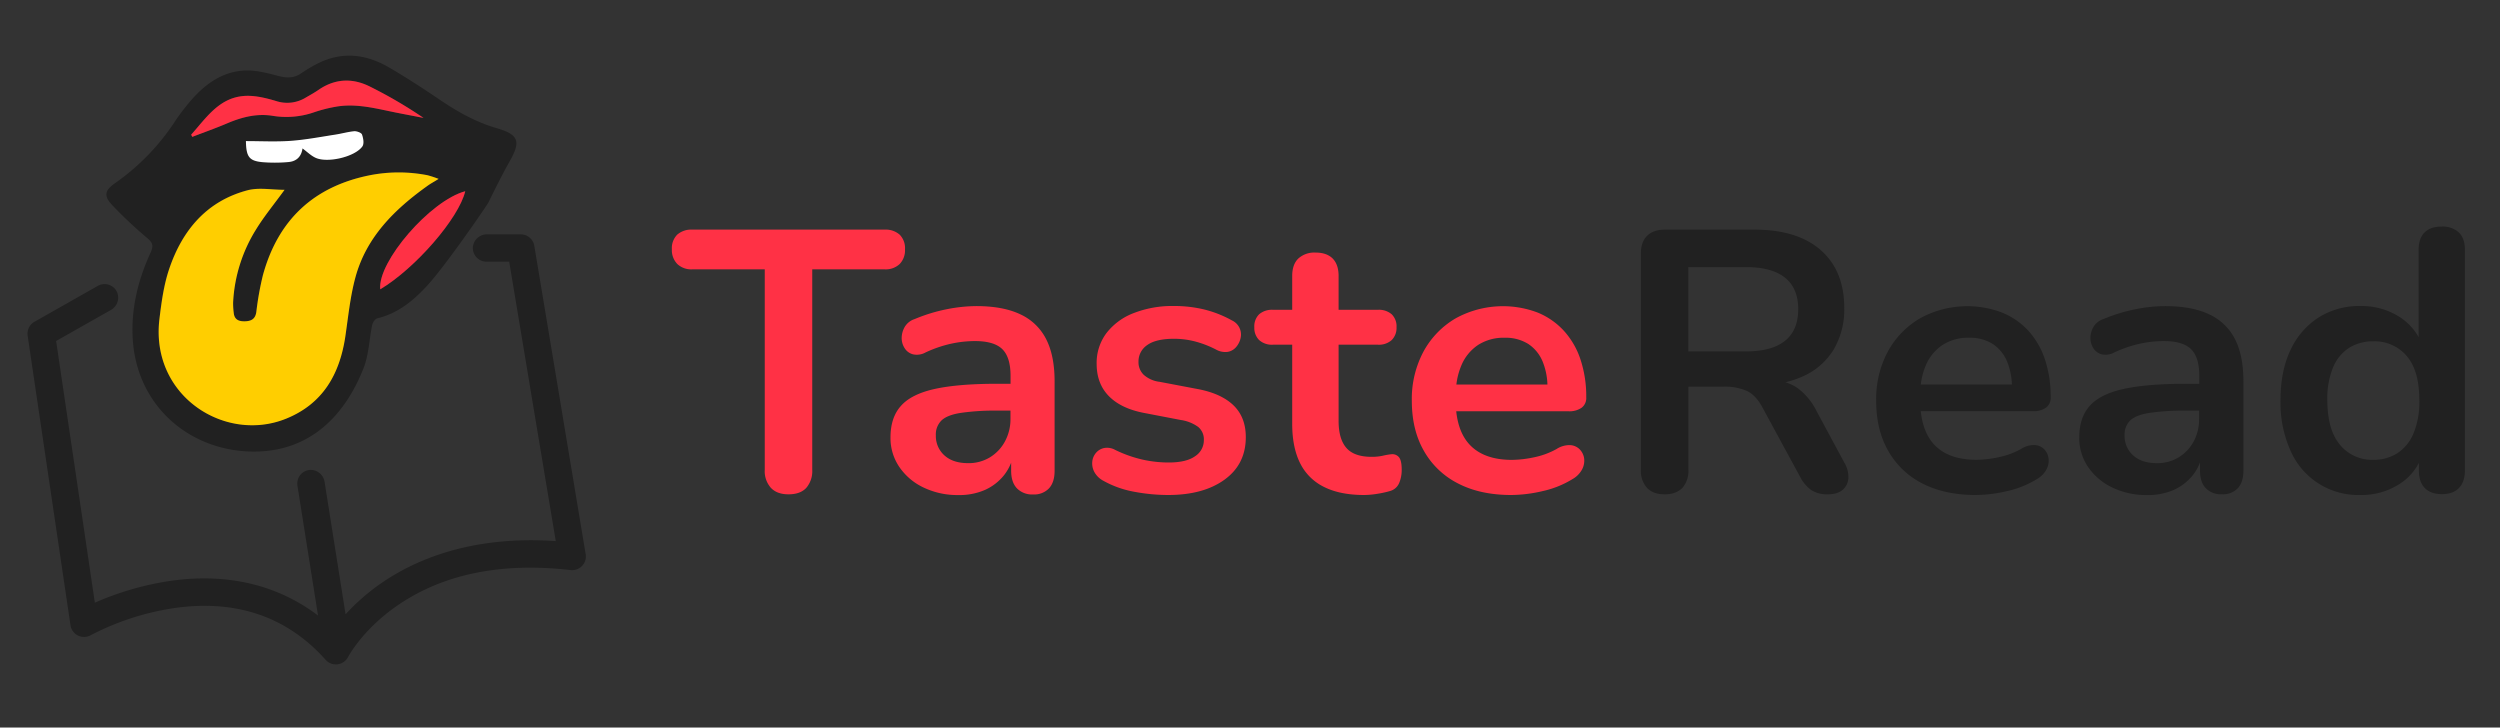 <?xml version="1.0" encoding="UTF-8"?>
<svg xmlns="http://www.w3.org/2000/svg" id="Layer_1" data-name="Layer 1" viewBox="0 0 1000 291">
  <rect x="0" y="0" width="1000" height="291" fill="#333333" stroke="none"/>
  <title>logo hr</title>
  <path d="M362,99.72a7.65,7.65,0,0,0-2.15-5.87,8.48,8.48,0,0,0-6-2H276.9a8.48,8.48,0,0,0-6,2,7.65,7.65,0,0,0-2.15,5.87,7.93,7.93,0,0,0,2.15,5.86,8.13,8.13,0,0,0,6,2.16h29v80.19a10,10,0,0,0,2.45,7.2q2.44,2.6,7.05,2.6c3.17,0,5.54-.87,7.13-2.6a10.28,10.28,0,0,0,2.37-7.2V107.74h29a8.13,8.13,0,0,0,6-2.16A7.93,7.93,0,0,0,362,99.72Z" style="fill:#ff3145"></path>
  <path d="M408.1,125.71q-6.9-3.27-17.6-3.27A62.06,62.06,0,0,0,379,123.63a67,67,0,0,0-13.14,4,7.13,7.13,0,0,0-4,3.19,9,9,0,0,0-1.19,4.38,7.42,7.42,0,0,0,1.19,4.08,5.58,5.58,0,0,0,3.34,2.45,7.15,7.15,0,0,0,5-.74,49.3,49.3,0,0,1,10.47-3.56,45.69,45.69,0,0,1,9.28-1q7.72,0,11,3.26t3.27,10.7v3.12H399q-15.75,0-25.1,2.07t-13.51,6.76Q356.19,167,356.2,175a20.51,20.51,0,0,0,3.49,11.73,24.18,24.18,0,0,0,9.65,8.24,31.29,31.29,0,0,0,14,3.05A25.48,25.48,0,0,0,393.92,196a20.44,20.44,0,0,0,7.65-5.87,19.44,19.44,0,0,0,2.89-5.06v3.21q0,4.61,2.31,7.05a8.43,8.43,0,0,0,6.46,2.45,8.19,8.19,0,0,0,6.38-2.45q2.24-2.44,2.23-7.05V152.58q0-10.38-3.42-17A21.7,21.7,0,0,0,408.1,125.71Zm-6.16,50.93a16.68,16.68,0,0,1-6,6.31,16.33,16.33,0,0,1-8.68,2.31q-6.09,0-9.51-3.12a10.37,10.37,0,0,1-3.41-8,7.82,7.82,0,0,1,2.3-6c1.53-1.43,4.13-2.45,7.79-3a95.44,95.44,0,0,1,14.71-.89h5.05v3.26A18.69,18.69,0,0,1,401.94,176.64Z" style="fill:#ff3145"></path>
  <path d="M478.72,155.55l-14.86-2.82a11.55,11.55,0,0,1-6.38-2.82,7,7,0,0,1-2.08-5.2,7.86,7.86,0,0,1,3.49-6.68c2.33-1.68,5.91-2.52,10.77-2.52a33.57,33.57,0,0,1,8.09,1,40.48,40.48,0,0,1,8.84,3.41,7.4,7.4,0,0,0,4.53.82,5.66,5.66,0,0,0,3.34-1.93,8.14,8.14,0,0,0,1.78-3.57,6.23,6.23,0,0,0-3.42-7.05,44.74,44.74,0,0,0-11.06-4.38,51.06,51.06,0,0,0-12.25-1.41,42.55,42.55,0,0,0-16,2.82,25.07,25.07,0,0,0-10.92,8,19.85,19.85,0,0,0-3.93,12.32q0,7.88,4.83,12.85t14,6.76L472.33,168a15.76,15.76,0,0,1,6.91,2.75,6.39,6.39,0,0,1,2.3,5.27,7.57,7.57,0,0,1-3.49,6.46Q474.56,185,467.43,185a48.37,48.37,0,0,1-10.25-1.12,50.78,50.78,0,0,1-11.13-3.93,6.56,6.56,0,0,0-4.39-.74,5.77,5.77,0,0,0-3.26,1.93,6.29,6.29,0,0,0-1.49,3.49,7.29,7.29,0,0,0,.74,4,8.68,8.68,0,0,0,3.35,3.49,39.82,39.82,0,0,0,12.77,4.6A73.46,73.46,0,0,0,467.28,198q14.1,0,22.58-6.17t8.46-17q0-8-5-12.77T478.72,155.55Z" style="fill:#ff3145"></path>
  <path d="M556.53,181.69a27.13,27.13,0,0,0-3.41.6,20.47,20.47,0,0,1-4.46.44q-7,0-10.1-3.56t-3.12-10.7V137.88h15.75a7.6,7.6,0,0,0,5.49-1.85,6.82,6.82,0,0,0,1.93-5.13,6.73,6.73,0,0,0-1.93-5.19,7.8,7.8,0,0,0-5.49-1.79H535.44V110.41q0-4.6-2.37-7c-1.59-1.58-3.86-2.38-6.83-2.38a9.53,9.53,0,0,0-6.91,2.38q-2.45,2.37-2.45,7v13.51h-7.72a7.81,7.81,0,0,0-5.5,1.79,6.73,6.73,0,0,0-1.93,5.19,6.82,6.82,0,0,0,1.93,5.13,7.61,7.61,0,0,0,5.5,1.85h7.72v31.63q0,9.36,3.12,15.67a20.88,20.88,0,0,0,9.58,9.58Q536,198,545.69,198a34.78,34.78,0,0,0,5.5-.52,39.5,39.5,0,0,0,5-1.12,5.55,5.55,0,0,0,3.49-3.19,13.39,13.39,0,0,0,1-5.27q0-3.85-1.19-5.13A3.5,3.5,0,0,0,556.53,181.69Z" style="fill:#ff3145"></path>
  <path d="M631.9,179.76a5.81,5.81,0,0,0-3.79-1.71,9.51,9.51,0,0,0-5.49,1.56,31.47,31.47,0,0,1-9.14,3.34,44.27,44.27,0,0,1-8.69,1q-11.13,0-16.85-6-4.53-4.77-5.45-13.44h44.88a8.52,8.52,0,0,0,5.27-1.41A4.81,4.81,0,0,0,634.5,159a46.87,46.87,0,0,0-2.31-15.22,31.82,31.82,0,0,0-6.68-11.51A29.32,29.32,0,0,0,615,125a39.22,39.22,0,0,0-32.67,2.3,34.34,34.34,0,0,0-12.92,13.3,40.14,40.14,0,0,0-4.68,19.75q0,11.58,4.83,20a32.57,32.57,0,0,0,13.73,13.07Q592.17,198,604.5,198a56.07,56.07,0,0,0,12.55-1.56,38.61,38.61,0,0,0,12-4.83,9.76,9.76,0,0,0,3.79-3.86,7.47,7.47,0,0,0,.82-4.38A6.52,6.52,0,0,0,631.9,179.76ZM591.21,138a18.83,18.83,0,0,1,10.62-2.9,17.07,17.07,0,0,1,9.43,2.45,15.55,15.55,0,0,1,5.79,7.06,26.6,26.6,0,0,1,1.92,9.2H582.55a28,28,0,0,1,2-7.65A18.25,18.25,0,0,1,591.21,138Z" style="fill:#ff3145"></path>
  <path d="M726.56,164.32a24.87,24.87,0,0,0-7.94-9.36,17.54,17.54,0,0,0-4.48-2.06,37.5,37.5,0,0,0,7.08-2.39,27.33,27.33,0,0,0,12.25-10.7,31.45,31.45,0,0,0,4.23-16.63q0-14.85-9.36-23.09t-26.58-8.24H666c-3.07,0-5.44.81-7.13,2.45s-2.52,4-2.52,7.2v86.43a10.09,10.09,0,0,0,2.45,7.2q2.44,2.6,7.05,2.6t7.13-2.6a10.29,10.29,0,0,0,2.38-7.2V154.66h14.11a21.88,21.88,0,0,1,9.28,1.71q3.63,1.71,6.31,6.76l15,27.62a14.47,14.47,0,0,0,4.45,5.27,11.45,11.45,0,0,0,6.54,1.71q4,0,6.09-1.86a6.63,6.63,0,0,0,2.22-4.82A11.06,11.06,0,0,0,737.7,185ZM698.5,140.56H675.33V106.85H698.5q10.25,0,15.51,4.23t5.28,12.55q0,8.46-5.28,12.69T698.5,140.56Z" style="fill:#212121"></path>
  <path d="M818.41,163.05a4.81,4.81,0,0,0,1.86-4.08,47.15,47.15,0,0,0-2.3-15.22,32.11,32.11,0,0,0-6.68-11.51A29.36,29.36,0,0,0,800.74,125a39.22,39.22,0,0,0-32.67,2.3,34.41,34.41,0,0,0-12.92,13.3,40.14,40.14,0,0,0-4.68,19.75q0,11.58,4.83,20A32.6,32.6,0,0,0,769,193.42Q778,198,790.27,198a56,56,0,0,0,12.55-1.56,38.67,38.67,0,0,0,12-4.83,9.73,9.73,0,0,0,3.78-3.86,7.32,7.32,0,0,0,.82-4.38,6.45,6.45,0,0,0-1.71-3.64,5.76,5.76,0,0,0-3.79-1.71,9.53,9.53,0,0,0-5.49,1.56,31.41,31.41,0,0,1-9.13,3.34,44.35,44.35,0,0,1-8.69,1q-11.15,0-16.86-6c-3-3.18-4.82-7.67-5.45-13.44h44.88A8.48,8.48,0,0,0,818.41,163.05ZM777,138a18.83,18.83,0,0,1,10.62-2.9,17.07,17.07,0,0,1,9.43,2.45,15.55,15.55,0,0,1,5.79,7.06,26.6,26.6,0,0,1,1.92,9.2H768.32a27.68,27.68,0,0,1,2-7.65A18.23,18.23,0,0,1,777,138Z" style="fill:#212121"></path>
  <path d="M883.61,125.71q-6.92-3.27-17.6-3.27a61.9,61.9,0,0,0-11.51,1.19,66.79,66.79,0,0,0-13.14,4,7.1,7.1,0,0,0-4,3.19,8.86,8.86,0,0,0-1.19,4.38,7.34,7.34,0,0,0,1.19,4.08,5.55,5.55,0,0,0,3.34,2.45,7.13,7.13,0,0,0,5-.74,49.3,49.3,0,0,1,10.47-3.56,45.77,45.77,0,0,1,9.28-1q7.73,0,11,3.26t3.27,10.7v3.12h-5.2q-15.74,0-25.09,2.07t-13.52,6.76Q831.71,167,831.7,175a20.59,20.59,0,0,0,3.49,11.73,24.28,24.28,0,0,0,9.66,8.24,31.22,31.22,0,0,0,14,3.05A25.45,25.45,0,0,0,869.42,196a20.44,20.44,0,0,0,7.65-5.87A19.47,19.47,0,0,0,880,185v3.21c0,3.07.76,5.42,2.3,7.05a8.44,8.44,0,0,0,6.46,2.45,8.19,8.19,0,0,0,6.38-2.45q2.24-2.44,2.23-7.05V152.58q0-10.38-3.41-17A21.74,21.74,0,0,0,883.61,125.71Zm-6.17,50.93a16.66,16.66,0,0,1-6,6.31,16.36,16.36,0,0,1-8.69,2.31q-6.09,0-9.5-3.12a10.38,10.38,0,0,1-3.42-8,7.86,7.86,0,0,1,2.3-6c1.54-1.43,4.13-2.45,7.8-3a95.2,95.2,0,0,1,14.7-.89h5v3.26A18.58,18.58,0,0,1,877.44,176.64Z" style="fill:#212121"></path>
  <path d="M983.55,93a9.53,9.53,0,0,0-6.91-2.37q-4.46,0-6.83,2.37t-2.37,7v34.86a22.53,22.53,0,0,0-7.5-8,28.09,28.09,0,0,0-15.82-4.45,30.35,30.35,0,0,0-16.71,4.6,30.68,30.68,0,0,0-11.21,13q-4,8.39-4,20.12a47,47,0,0,0,4,20.12A29.5,29.5,0,0,0,944.12,198a28,28,0,0,0,16-4.61,22,22,0,0,0,7.43-8.23v3q0,4.61,2.37,7.05t6.83,2.45q4.46,0,6.83-2.45t2.38-7.05V100Q986,95.42,983.55,93ZM959,181.25a17.46,17.46,0,0,1-9.65,2.67,16.59,16.59,0,0,1-13.37-6q-5-6-5.05-17.74A32.77,32.77,0,0,1,933.21,147a16.88,16.88,0,0,1,6.46-7.88,17.84,17.84,0,0,1,9.65-2.59,16.75,16.75,0,0,1,13.36,5.86q5.05,5.86,5.05,17.75a32.78,32.78,0,0,1-2.3,13.14A17.39,17.39,0,0,1,959,181.25Z" style="fill:#212121"></path>
  <path d="M198.6,51.24c9,2.64,9.83,5.3,5.16,13.48-3,5.33-5.72,10.86-8.44,16.35-.64,1.24-17,25.11-24.43,33.15-5.49,6-11.73,11.15-20,13.13-.83.19-1.76,1.59-2,2.58-1.2,5.78-1.35,11.94-3.47,17.35-7.35,18.68-21.31,33.66-44.54,33.35-25-.33-46.22-18.16-47.79-45.16-.7-12.08,2.15-23.56,7.17-34.47,1.22-2.7.83-4-1.47-5.86A172.36,172.36,0,0,1,45.34,82.52c-3.9-3.94-3.78-6.22.89-9.4a90.78,90.78,0,0,0,24.05-25c1.26-1.9,2.65-3.72,4.07-5.5,5.91-7.45,12.93-13.54,22.74-14.37,4.6-.39,9.44.87,14,2.07,3.45.93,6.4,1.07,9.39-1a56,56,0,0,1,6.14-3.68c9.91-5.2,19.66-4.11,29,1.34,6.88,4,13.57,8.37,20.19,12.85C182.89,44.63,190.26,48.82,198.6,51.24Zm-46.46,64.49c14.08-8.43,31.43-28.48,34-39.24C172.17,80.17,150.92,104.76,152.14,115.73Zm18.93-41.45c1.12-.82,2.34-1.46,4.38-2.72A41.27,41.27,0,0,0,171,70.07a59.85,59.85,0,0,0-23.1,0c-22.55,4.54-36.74,18-42.77,40a121.22,121.22,0,0,0-2.64,14.76c-.41,2.75-2,3.56-4.48,3.66s-4.3-.6-4.55-3.43a29.53,29.53,0,0,1-.24-4.09,60.84,60.84,0,0,1,9.25-29.36c3.2-5.19,7.12-9.93,11.34-15.74-5.23,0-10.31-1-14.83.19-16.34,4.32-26.08,16-31.33,31.41-2.17,6.4-3.11,13.32-3.92,20.07-3.72,30.87,26.35,49.81,50.78,39.83,14.62-6,21.29-17.76,23.56-32.73,1.18-7.87,2-15.9,4-23.56C146.46,94.87,157.82,83.74,171.07,74.28Zm-12.45-29.2c3.6.71,7.19,1.39,10.8,2.09a182.54,182.54,0,0,0-21.56-12.6c-6.77-3.36-13.64-3.18-20.13,1.16-1.71,1.15-3.51,2.15-5.26,3.2a14.19,14.19,0,0,1-12.06,1.47c-4.38-1.31-9.23-2.48-13.65-1.93-9.52,1.14-14.52,9-20.3,15.41.16.29.29.58.45.87,4.73-1.82,9.5-3.55,14.17-5.5,5.76-2.43,11.69-3.88,17.92-2.93a33.86,33.86,0,0,0,16.79-1.46,56.61,56.61,0,0,1,8.57-2.17C142.64,41.22,150.61,43.49,158.62,45.08ZM145,58.53c.73-1.08.35-3.27-.18-4.73-.25-.7-2-1.34-3-1.24-2.6.25-5.14,1-7.72,1.38-5.9.91-11.81,2.05-17.74,2.48s-12,.1-17.92.1c.1,6.22,1.24,7.83,6.28,8.39a62,62,0,0,0,10.55,0c3.12-.22,5.29-1.89,5.8-5.47,1.9,1.41,3.31,2.81,5,3.64C130.68,65.4,142,62.8,145,58.53Z" style="fill:#212121"></path>
  <path d="M186.09,76.49c-2.52,10.76-19.87,30.81-34,39.24C150.92,104.76,172.17,80.17,186.09,76.49Z" style="fill:#ff3145"></path>
  <path d="M175.45,71.56c-2,1.26-3.26,1.9-4.38,2.72-13.25,9.46-24.61,20.59-28.95,36.86-2.06,7.66-2.84,15.69-4,23.56-2.27,15-8.94,26.76-23.56,32.73-24.43,10-54.5-9-50.78-39.83.81-6.75,1.75-13.67,3.92-20.07C72.93,92.1,82.67,80.44,99,76.12c4.52-1.2,9.6-.19,14.83-.19-4.22,5.81-8.14,10.55-11.34,15.74A60.84,60.84,0,0,0,93.25,121a29.53,29.53,0,0,0,.24,4.09c.25,2.83,2.09,3.51,4.55,3.43s4.07-.91,4.48-3.66a121.22,121.22,0,0,1,2.64-14.76c6-22,20.22-35.5,42.77-40a59.85,59.85,0,0,1,23.1,0A41.27,41.27,0,0,1,175.45,71.56Z" style="fill:#ffce00"></path>
  <path d="M169.42,47.17c-3.61-.7-7.2-1.38-10.8-2.09-8-1.59-16-3.86-24.26-2.39a56.61,56.61,0,0,0-8.57,2.17A33.86,33.86,0,0,1,109,46.32c-6.23-1-12.16.5-17.92,2.93-4.67,2-9.44,3.68-14.17,5.5-.16-.29-.29-.58-.45-.87,5.78-6.44,10.78-14.27,20.3-15.41,4.42-.55,9.27.62,13.65,1.93a14.19,14.19,0,0,0,12.06-1.47c1.75-1,3.55-2,5.26-3.2,6.49-4.34,13.36-4.52,20.13-1.16A182.54,182.54,0,0,1,169.42,47.17Z" style="fill:#ff3145"></path>
  <path d="M144.79,53.8c.53,1.46.91,3.65.18,4.73C142,62.8,130.68,65.4,126,63c-1.69-.83-3.1-2.23-5-3.64-.51,3.58-2.68,5.25-5.8,5.47a62,62,0,0,1-10.55,0c-5-.56-6.18-2.17-6.28-8.39,6,0,12,.33,17.92-.1s11.84-1.57,17.74-2.48c2.58-.39,5.12-1.13,7.72-1.38C142.79,52.46,144.54,53.1,144.79,53.8Z" style="fill:#fff"></path>
  <path d="M208.32,93.74H194.85a5.64,5.64,0,0,0-5.69,4.94,5.48,5.48,0,0,0,5.46,6h9.06L222.3,216.44c-34.48-2.38-57.28,7.95-70.59,17.39a84.12,84.12,0,0,0-13.48,11.89l-8.39-52.92a5.64,5.64,0,0,0-5.77-4.84,5.47,5.47,0,0,0-5.09,6.33l8.23,51.92c-16.3-12.35-36.48-17.13-59.19-13.84a118.47,118.47,0,0,0-30.08,8.7L22.45,136.39,44.33,124a5.63,5.63,0,0,0,2.51-7.1,5.48,5.48,0,0,0-7.71-2.55L13.78,128.71a5.49,5.49,0,0,0-2.72,5.57L28.19,250.07h0a5.48,5.48,0,0,0,8.12,4h0a106.21,106.21,0,0,1,33.61-10.87c24.63-3.47,44.93,3.49,60.32,20.71h0a5.49,5.49,0,0,0,9-1.14h0c.06-.11,5.67-10.77,19.34-20.3,18.35-12.8,41.8-17.66,69.7-14.44h0a5.48,5.48,0,0,0,6-6.34L213.72,98.32A5.48,5.48,0,0,0,208.32,93.74Z" style="fill:#212121"></path>
</svg>
